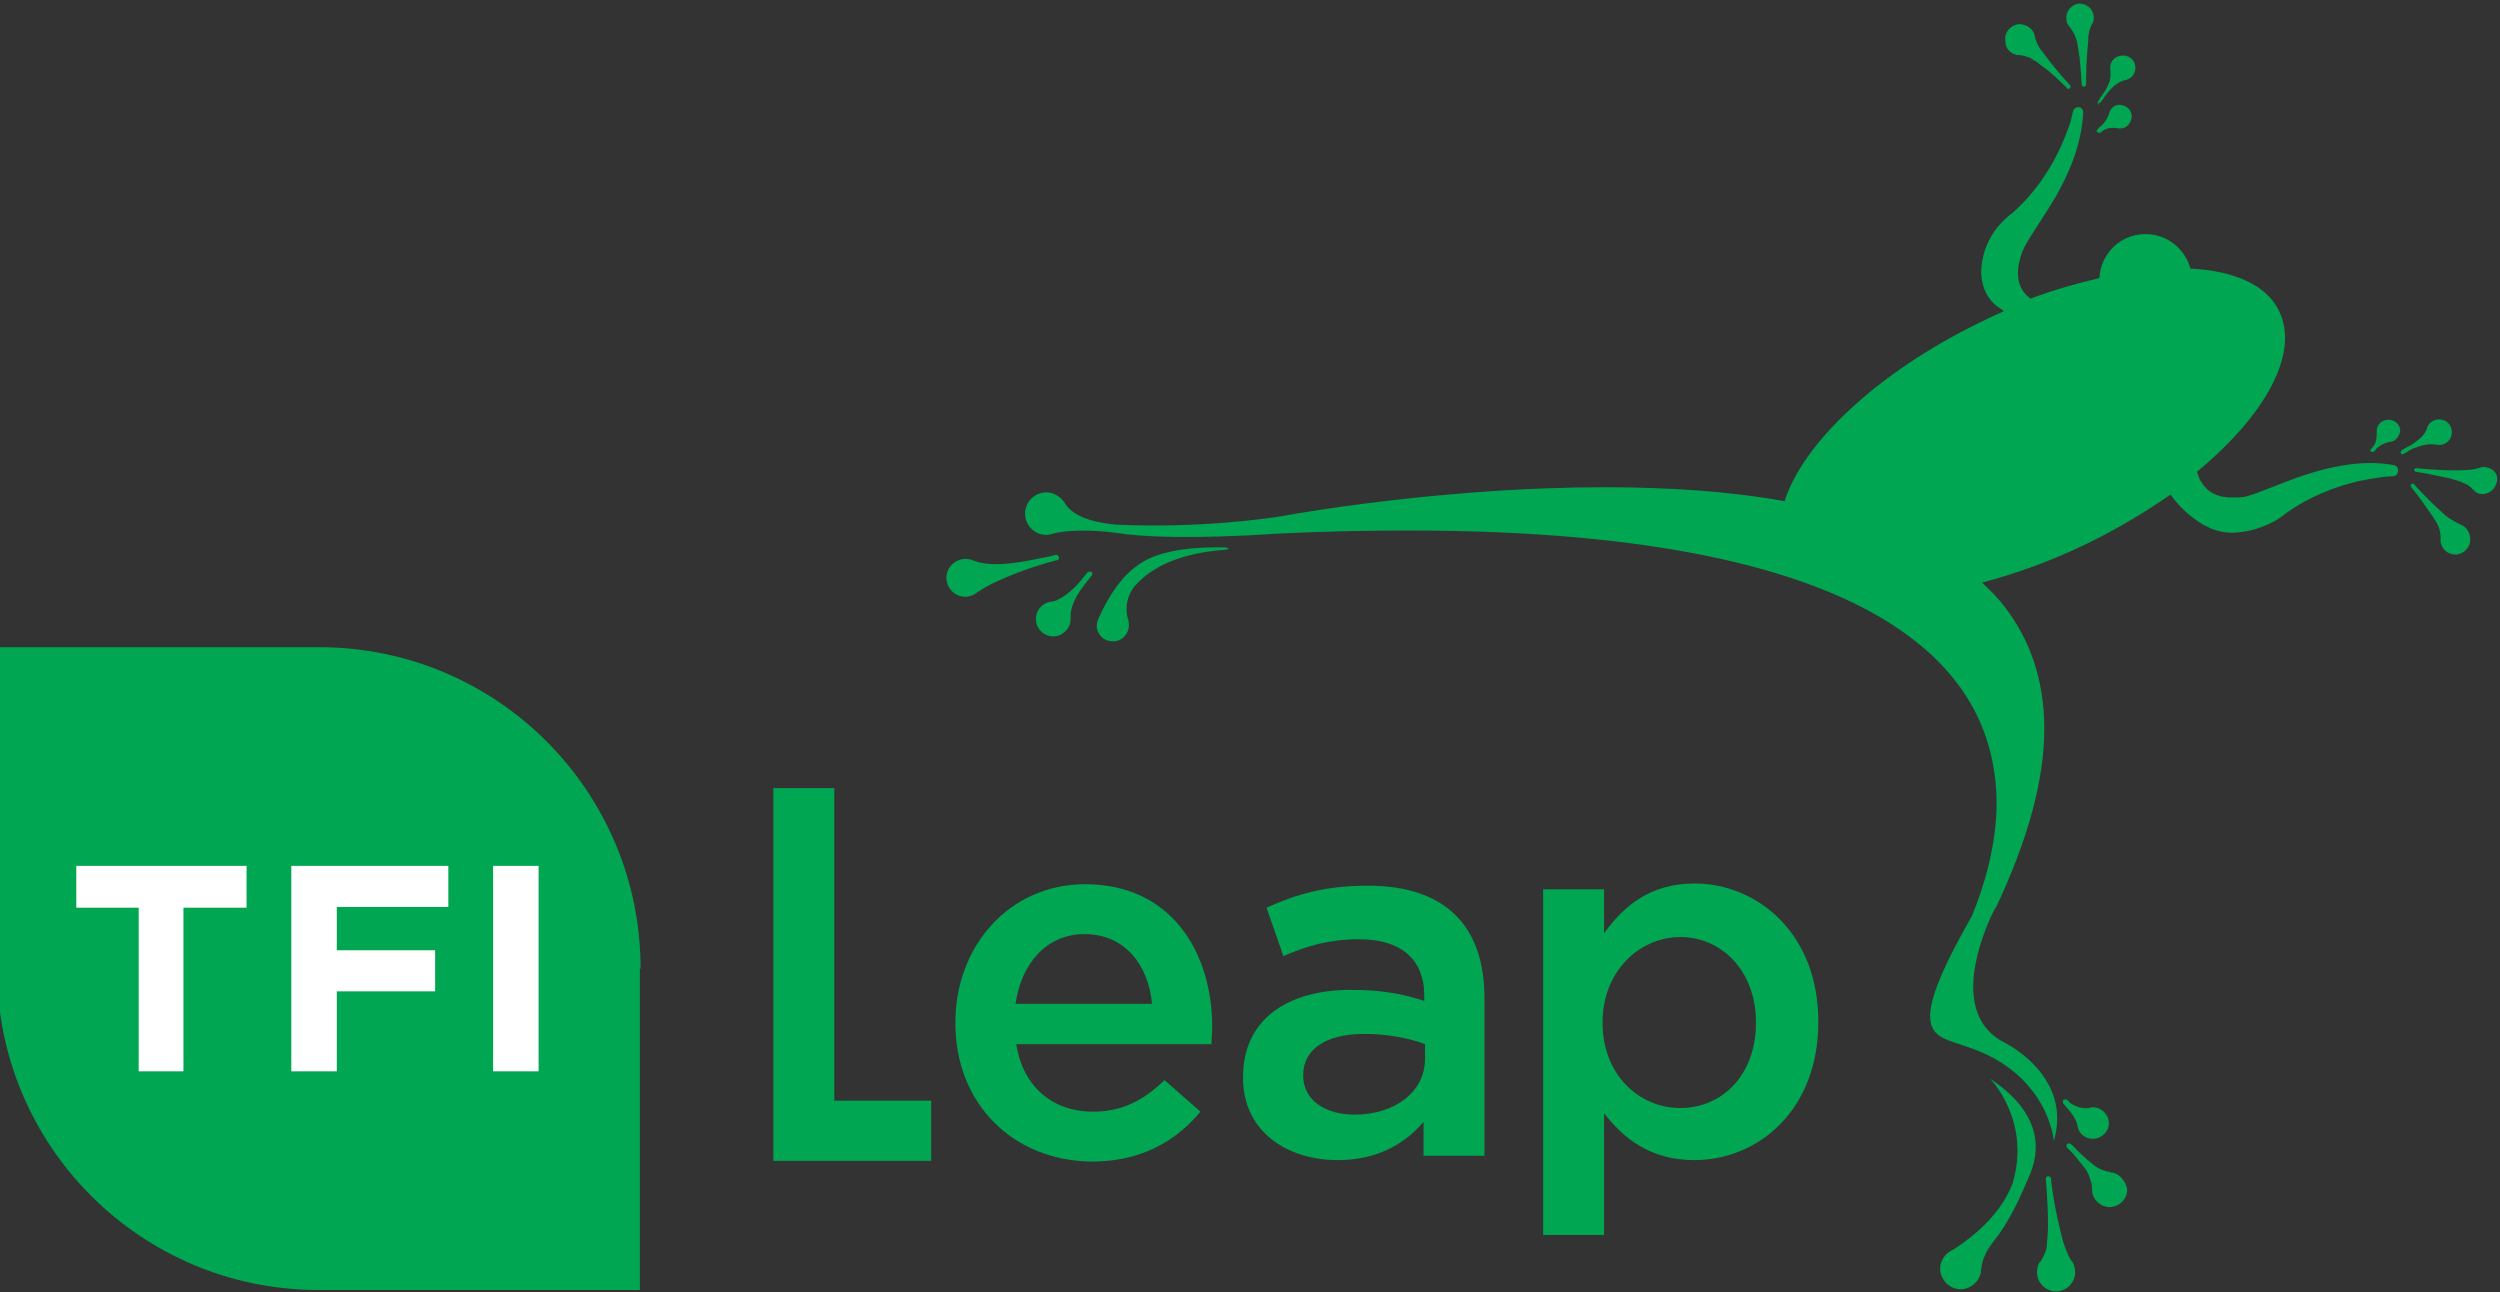 <?xml version="1.0" encoding="utf-8"?>
<!-- Generator: Adobe Illustrator 22.0.1, SVG Export Plug-In . SVG Version: 6.00 Build 0)  -->
<svg version="1.1" id="Layer_1" xmlns="http://www.w3.org/2000/svg" xmlns:xlink="http://www.w3.org/1999/xlink" x="0px" y="0px"
	 viewBox="0 0 340.7 176.1" style="enable-background:new 0 0 340.7 176.1;" xml:space="preserve">
<rect x="0" y="0" width="340.7" height="176.1" fill="#333333" stroke="none"/>
<style type="text/css">
	.st0{fill:#00A651;}
	.st1{fill:#FFFFFF;}
</style>
<polygon class="st0" points="25,123.4 25,145.7 18.9,145.7 18.9,123.4 10.4,123.4 10.4,117.7 33.6,117.7 33.6,123.4 "/>
<polygon class="st0" points="45.9,123.3 45.9,129.3 59.3,129.3 59.3,134.9 45.9,134.9 45.9,145.7 39.7,145.7 39.7,117.7 61.1,117.7 
	61.1,123.3 "/>
<rect x="67.2" y="117.7" class="st0" width="6.2" height="28"/>
<path class="st0" d="M87.3,132c0-24.2-19.6-43.8-43.8-43.8H-0.4c0,0,0,43.8,0,43.8c0,24.2,19.6,43.8,43.8,43.8h43.8V132z"/>
<polygon class="st1" points="25,123.7 25,146 18.9,146 18.9,123.7 10.4,123.7 10.4,118 33.6,118 33.6,123.7 "/>
<polygon class="st1" points="45.9,123.6 45.9,129.5 59.3,129.5 59.3,135.1 45.9,135.1 45.9,146 39.7,146 39.7,118 61.1,118 
	61.1,123.6 "/>
<rect x="67.2" y="118" class="st1" width="6.2" height="28"/>
<path class="st0" d="M157,136.8c-0.5-5.3-3.7-9.5-9.2-9.5c-5.1,0-8.6,3.9-9.4,9.5H157z M130.2,139.4v-0.1c0-10.3,7.3-18.8,17.7-18.8
	c11.5,0,17.3,9,17.3,19.5c0,0.8-0.1,1.5-0.1,2.3h-26.6c0.9,5.9,5.1,9.2,10.4,9.2c4,0,6.9-1.5,9.8-4.3l4.9,4.3
	c-3.4,4.1-8.2,6.8-14.8,6.8C138.2,158.2,130.2,150.6,130.2,139.4"/>
<path class="st0" d="M194.2,142.3c-2.1-0.8-5.1-1.4-8.3-1.4c-5.2,0-8.3,2.1-8.3,5.6v0.1c0,3.4,3.1,5.3,7,5.3c5.5,0,9.6-3.1,9.6-7.6
	V142.3z M194,157.4v-4.5c-2.5,2.9-6.2,5.2-11.7,5.2c-6.9,0-12.9-3.9-12.9-11.2v-0.1c0-8,6.2-11.9,14.7-11.9c4.4,0,7.2,0.6,10,1.5
	v-0.7c0-5-3.2-7.7-8.9-7.7c-4,0-7.1,0.9-10.3,2.3l-2.3-6.6c4-1.8,7.9-3,13.8-3c10.7,0,15.9,5.6,15.9,15.3v21.5H194z"/>
<path class="st0" d="M239.3,139.4v-0.1c0-7-4.7-11.6-10.3-11.6c-5.6,0-10.6,4.7-10.6,11.6v0.1c0,7,4.9,11.6,10.6,11.6
	C234.7,151,239.3,146.5,239.3,139.4 M210.3,121.2h8.3v6c2.7-3.8,6.4-6.8,12.3-6.8c8.6,0,16.9,6.8,16.9,18.8v0.1
	c0,12-8.2,18.8-16.9,18.8c-6,0-9.7-3-12.3-6.4v16.6h-8.3V121.2z"/>
<polygon class="st0" points="113.7,150 113.7,107.4 105.4,107.4 105.4,150 105.4,150 105.4,158.2 126.9,158.2 126.9,150 "/>
<path class="st0" d="M144.3,75.9c-0.1-0.2-0.2-0.3-0.4-0.3c0,0,0,0,0,0v0c0,0,0,0,0,0c-0.2,0.1-1.6,0.4-3.2,0.7
	c-0.5,0.1-1.1,0.2-1.7,0.3c-3.8,0.6-5.6,0.1-6.3-0.2c0,0-0.1,0-0.1,0c-0.1-0.1-0.2-0.1-0.2-0.1v0c-0.4-0.1-0.8-0.2-1.2-0.1
	c-1.4,0.2-2.4,1.5-2.2,2.9c0.2,1.4,1.5,2.4,2.9,2.2c0.4-0.1,0.8-0.2,1.2-0.5v0c0,0,0.1-0.1,0.1-0.1c0,0,0.1-0.1,0.2-0.1
	c1.2-0.9,3.6-1.9,5.4-2.6c1.6-0.6,3.4-1.2,5.4-1.7C144.2,76.3,144.4,76.1,144.3,75.9 M148.2,78c-0.3,0.4-0.6,0.7-0.8,1
	c-0.2,0.2-0.4,0.5-0.7,0.8c-0.4,0.4-2,2-3.4,2.2c0,0-0.1,0-0.1,0c-1.3,0.2-2.2,1.4-2,2.7c0.2,1.3,1.4,2.2,2.7,2
	c1.2-0.2,2.1-1.3,2-2.5c0,0,0-0.1,0-0.1c0,0,0,0,0-0.1c0-1,0.4-1.9,0.7-2.5c0.3-0.6,0.8-1.3,1.4-2.1c0.5-0.6,0.8-1,0.8-1
	c0.1-0.2,0.1-0.4-0.1-0.5C148.5,77.9,148.3,77.9,148.2,78 M166.9,74.6c-0.1,0-0.2,0-0.2,0c-6.3-0.1-9.7,1-11.6,2.4l0,0
	c-3.3,2.2-5.3,7.1-5.3,7.1c-0.4,0.7-0.5,1.6,0,2.3c0.6,1,2,1.3,3,0.7c0.8-0.5,1.2-1.5,1-2.4l0,0c0,0,0,0,0-0.1
	c0-0.1-0.1-0.2-0.1-0.3c-0.2-0.8-0.5-2.5,0.9-4.4c0,0,0-0.1,0.1-0.1c0,0,0.1-0.1,0.1-0.1c2.8-3.1,7.3-4.3,11.2-4.7
	C168.3,74.9,167.2,74.6,166.9,74.6 M282,3.6c0,0,0.9,1.1,1.1,2.3l0,0c0.1,0.6,0.2,1.2,0.3,1.9c0.2,1.9,0.3,3.8,0.3,3.8
	c0,0.1,0.1,0.2,0.3,0.2l0,0c0.1,0,0.3-0.1,0.3-0.3v0c0-0.3,0-0.6,0-0.9c0-2.1,0.2-4,0.3-5.3c0-0.1,0-0.2,0-0.3c0,0,0-0.1,0-0.1
	c0.2-1.2,0.5-1.6,0.5-1.6h0c0.2-0.3,0.3-0.7,0.2-1.2c-0.1-1-1.1-1.7-2.1-1.6c-1,0.2-1.7,1.1-1.6,2.1C281.6,3,281.8,3.4,282,3.6
	L282,3.6z M274.9,7.5L274.9,7.5c0,0,0,0,0.1,0c0,0,0.1,0,0.1,0c0.4,0,1.2,0.2,1.8,0.5c0.1,0.1,0.2,0.2,0.4,0.3c0,0,0,0,0.1,0l0,0
	c0.5,0.4,1.1,0.9,1.7,1.3c1.4,1.2,2.6,2.4,2.6,2.4c0,0.1,0.1,0.1,0.2,0.1c0.1,0,0.1,0,0.2-0.1c0.1-0.1,0.1-0.3,0-0.4
	c-1.8-1.9-3.2-3.8-4.1-5c-0.6-0.9-0.7-1.7-0.7-1.7l0,0c-0.2-1-1.2-1.7-2.3-1.6c-1.1,0.2-1.9,1.2-1.7,2.3
	C273.3,6.7,274,7.3,274.9,7.5 M271.2,147c0,0,5.6,5.6,3.1,14.2c-1.9,5.2-7.2,8.5-8.1,9.1c-1,0.4-1.8,1.4-1.8,2.6
	c0,1.5,1.3,2.8,2.8,2.8c1.5,0,2.8-1.3,2.8-2.8v0c0.3-2.3,1.5-3.4,2.5-4.8c1.8-2.6,3.1-5.6,3.9-7.5
	C278.2,156.8,278.3,151.7,271.2,147 M286.1,18.1c0,0,0.1,0,0.1,0c0,0,0.2-0.1,0.4-0.3c0.8-0.6,2.1-0.3,2.1-0.3l0,0c0,0,0.1,0,0.1,0
	c0.9,0.1,1.6-0.6,1.7-1.5c0.1-0.9-0.6-1.6-1.5-1.7c-0.8-0.1-1.5,0.5-1.6,1.3c-0.1,0.2-0.4,1-1.1,1.6c-0.2,0.1-0.3,0.3-0.5,0.5
	c-0.1,0.1-0.1,0.2,0,0.3C286,18.1,286,18.1,286.1,18.1 M286.1,14c0.1,0,0.2,0,0.2-0.1c0,0,0,0,0,0c0,0,0,0,0,0
	c0.1-0.1,0.3-0.4,0.5-0.7c0.6-0.8,1.1-1.4,1.6-1.7c0.6-0.5,1.3-0.6,1.3-0.6l0,0c0.9-0.2,1.4-1,1.3-1.9c-0.1-0.9-1-1.6-2-1.4
	c-0.9,0.1-1.6,1-1.4,2c0,0,0,0,0,0.1l0,0c0,0,0.1,0.6-0.1,1.4c-0.2,0.5-0.4,1-0.7,1.4c-0.1,0.2-0.3,0.4-0.4,0.6
	c-0.2,0.2-0.3,0.5-0.5,0.8c-0.1,0.1,0,0.3,0.1,0.4C286,13.9,286.1,14,286.1,14 M335.4,71.5c-0.1,0-1.5-0.7-2.2-1.3
	c0,0-0.1-0.1-0.1-0.1c0,0,0,0-0.1-0.1c-1.1-1-2.6-2.4-4-4c-0.1-0.1-0.3-0.1-0.4,0c-0.1,0.1-0.1,0.3,0,0.4c0,0,1.1,1.3,2.1,2.8
	c0.5,0.7,1,1.4,1.4,2.1c0.6,1.1,0.5,2.1,0.5,2.1l0,0c-0.1,1,0.6,1.9,1.5,2.1c1.1,0.3,2.2-0.4,2.5-1.5
	C336.8,72.9,336.3,71.9,335.4,71.5 M282.6,172.3C282.6,172.3,282.6,172.3,282.6,172.3c-0.1-0.2-0.2-0.4-0.4-0.6
	c-0.7-1.3-1-2.4-1-2.4l0,0c-0.1-0.3-0.2-0.7-0.3-1.1c-0.5-2-1.1-4.7-1.4-7.6l0,0l0,0c0-0.2-0.2-0.3-0.4-0.3c-0.2,0-0.3,0.2-0.3,0.4
	c0,0,0.3,3.1,0.3,6.1c0,1.2-0.1,2.4-0.2,3.3c0,0-0.2,0.9-0.8,1.8c0,0-0.1,0.1-0.1,0.1c0,0-0.1,0.1-0.1,0.1h0
	c-0.2,0.4-0.3,0.8-0.3,1.3c0,1.4,1.2,2.6,2.6,2.6c1.4,0,2.6-1.2,2.6-2.6C282.8,172.9,282.7,172.6,282.6,172.3L282.6,172.3z
	 M338.9,63.7c-0.4-0.1-0.7-0.1-1.1,0.1h0c0,0,0,0-0.1,0c-0.2,0.1-1,0.3-2.8,0.3l0,0c-0.1,0-0.2,0-0.3,0c-1.5,0-3.4-0.1-5.3-0.3
	c-0.1,0-0.3,0.1-0.3,0.2c0,0.1,0.1,0.3,0.2,0.3c0,0,0,0,0,0c0,0,0,0,0,0c0.2,0,1.9,0.3,3.7,0.7c0.7,0.1,1.4,0.3,2,0.5
	c1.6,0.5,2,1.1,2,1.1l0,0c0.3,0.3,0.6,0.6,1,0.7c1,0.2,2-0.4,2.3-1.4C340.6,64.9,340,63.9,338.9,63.7 M325.5,57.2
	c-0.9,0-1.6,0.7-1.6,1.5c0,0,0,0,0,0c0,0.2,0.1,1.5-0.5,2.2c-0.2,0.2-0.3,0.3-0.3,0.3c-0.1,0.1-0.1,0.2,0,0.3
	c0.1,0.1,0.1,0.1,0.2,0.1c0,0,0.1,0,0.1,0c0.2-0.1,0.3-0.2,0.4-0.4c0.7-0.7,1.5-0.9,1.9-1c0,0,0.1,0,0.1,0c0,0,0.1,0,0.1,0v0
	c0.7-0.2,1.1-0.8,1.2-1.5C327.1,57.9,326.4,57.2,325.5,57.2 M330.1,60.7c0.9-0.2,1.5-0.2,1.8-0.1c0,0,0,0,0.1,0c0,0,0.1,0,0.1,0
	c0,0,0,0,0,0l0,0c0.9,0.2,1.8-0.4,2-1.3c0.2-0.9-0.3-1.9-1.3-2.1c-0.9-0.2-1.9,0.3-2.1,1.3c0,0-0.2,0.7-1.1,1.4h0
	c-0.4,0.3-0.8,0.7-1.5,1c-0.4,0.2-0.7,0.4-0.8,0.5c0,0,0,0,0,0c0,0,0,0,0,0c-0.1,0.1-0.2,0.2-0.1,0.4c0,0.1,0.1,0.1,0.2,0.1
	c0,0,0.1,0,0.1,0c0.3-0.2,0.6-0.3,0.8-0.5c0.2-0.1,0.4-0.2,0.6-0.3C329.3,61,329.7,60.8,330.1,60.7 M284.8,151
	C284.8,151,284.8,151,284.8,151c-1.4,0.2-2.4-0.5-2.7-0.7c-0.2-0.3-0.4-0.4-0.4-0.4c-0.1-0.1-0.3-0.1-0.5,0c-0.1,0.1-0.1,0.3,0,0.5
	c0.2,0.2,0.3,0.4,0.5,0.6h0c0,0,1.1,1.1,1.4,2.3c0.1,1.1,1,1.9,2.1,1.9c1.2,0,2.2-1,2.2-2.1c0-1.2-1-2.2-2.2-2.2c-0.1,0-0.2,0-0.3,0
	l0,0C284.9,151,284.8,151,284.8,151 M287.9,159.8L287.9,159.8C287.8,159.8,287.8,159.8,287.9,159.8c-0.2,0-0.3,0-0.4-0.1
	c-0.8-0.1-1.6-0.5-2-0.8c-0.6-0.5-1.4-1.1-2.4-2.1c-0.5-0.6-0.9-0.9-0.9-0.9c-0.1-0.1-0.4-0.1-0.5,0c-0.1,0.1-0.1,0.4,0,0.5
	c0.3,0.3,0.6,0.6,0.9,0.9c0.2,0.3,0.5,0.6,0.8,1c0.3,0.4,0.7,0.8,1,1.3l0,0c0.6,1.2,0.7,2,0.7,2.3c0,0.1,0,0.1,0,0.2
	c0,1.3,1.1,2.4,2.4,2.4c1.3,0,2.4-1.1,2.4-2.4C289.7,161,288.9,160,287.9,159.8 M326.3,63.4c-1.1-0.2-2.1-0.3-3.2-0.3
	c-7.4,0-14.3,4-17.2,4.6c-0.6,0.1-1.1,0.1-1.7,0.1c-2.4,0-3.5-1-4.2-2.1c-0.3-0.4-0.4-0.9-0.6-1.4c9.3-7.7,14-16.1,11.2-21.9
	c-1.7-3.6-6.2-5.5-12.1-5.8c-0.7-2.7-3.2-4.7-6.1-4.7c-3.4,0-6.1,2.6-6.3,6c-3,0.7-6.2,1.6-9.4,2.8c-0.1,0-0.1-0.1-0.1-0.1
	c-0.9-0.7-1.6-1.7-1.6-3.4c0-0.8,0.2-1.8,0.6-2.9c0.6-1.5,2.6-4.2,4.5-7.4c1.9-3.3,3.6-7.3,3.8-11.6c0-0.4-0.3-0.7-0.6-0.7
	c-0.4,0-0.7,0.2-0.8,0.6c0,0-0.1,0.5-0.3,1.3c-0.8,2.5-2.9,8-7.8,12.4c-2.6,1.9-4.3,4.7-4.4,8.1c0,1.6,0.5,3.4,2.1,4.7
	c0.3,0.2,0.7,0.5,1,0.7c-1.1,0.5-2.2,1-3.4,1.6c-13.9,6.8-24,16.4-26.5,24.3c-7.8-1.4-16.2-1.9-24.5-1.9c-19.7,0-38.3,2.9-44.4,4
	c-1.9,0.3-11,1.6-22.2,1.1c-2-0.2-5.5-0.7-6.9-2.8c-0.5-0.9-1.5-1.6-2.6-1.6c-1.6,0-2.9,1.3-2.9,2.9c0,1.6,1.3,2.9,2.9,2.9
	c0.3,0,0.7-0.1,1-0.2l0,0c0,0,2.6-0.8,8.4-0.1c3.7,0.6,10.4,0.9,22.6,0.1c6.2-0.3,12-0.4,17.5-0.4c33.4,0,53.5,5.2,65.1,12.4
	c11.6,7.2,14.8,16.3,14.9,24.6c0,5.9-1.7,11.5-3.4,15.6c-9.5,16.6-5.1,16.1-0.8,17.7c11.3,3.6,12,12.9,12,12.9
	c2.6-8.9-6.7-13.4-6.7-13.4c-7.1-3.6-3.6-13.2-2-16.9c0.2-0.5,0.5-1,0.7-1.4c0-0.1,0.1-0.1,0.1-0.1l0,0c4.5-9.5,6.6-17.6,6.6-24.4
	c0-6.7-2-12.2-5.4-16.6c-0.9-1.2-2-2.3-3.1-3.3c4.6-1.2,9.6-3,14.5-5.4c4.1-2,7.9-4.3,11.2-6.6c1.6,2.3,3.7,3.7,4.8,4.3
	c0,0,0.1,0,0.1,0c0.5,0.3,0.8,0.4,0.8,0.4l0,0c0.8,0.3,1.7,0.5,2.6,0.5l0,0c2.9,0,5.8-1.3,7.1-2.4c3.5-2.6,7.2-3.9,10.1-4.6
	c1.4-0.3,2.7-0.5,3.5-0.6c0.9-0.1,1.3-0.1,1.3-0.1c0.4,0,0.7-0.3,0.7-0.7C326.9,63.8,326.6,63.5,326.3,63.4"/>
</svg>
